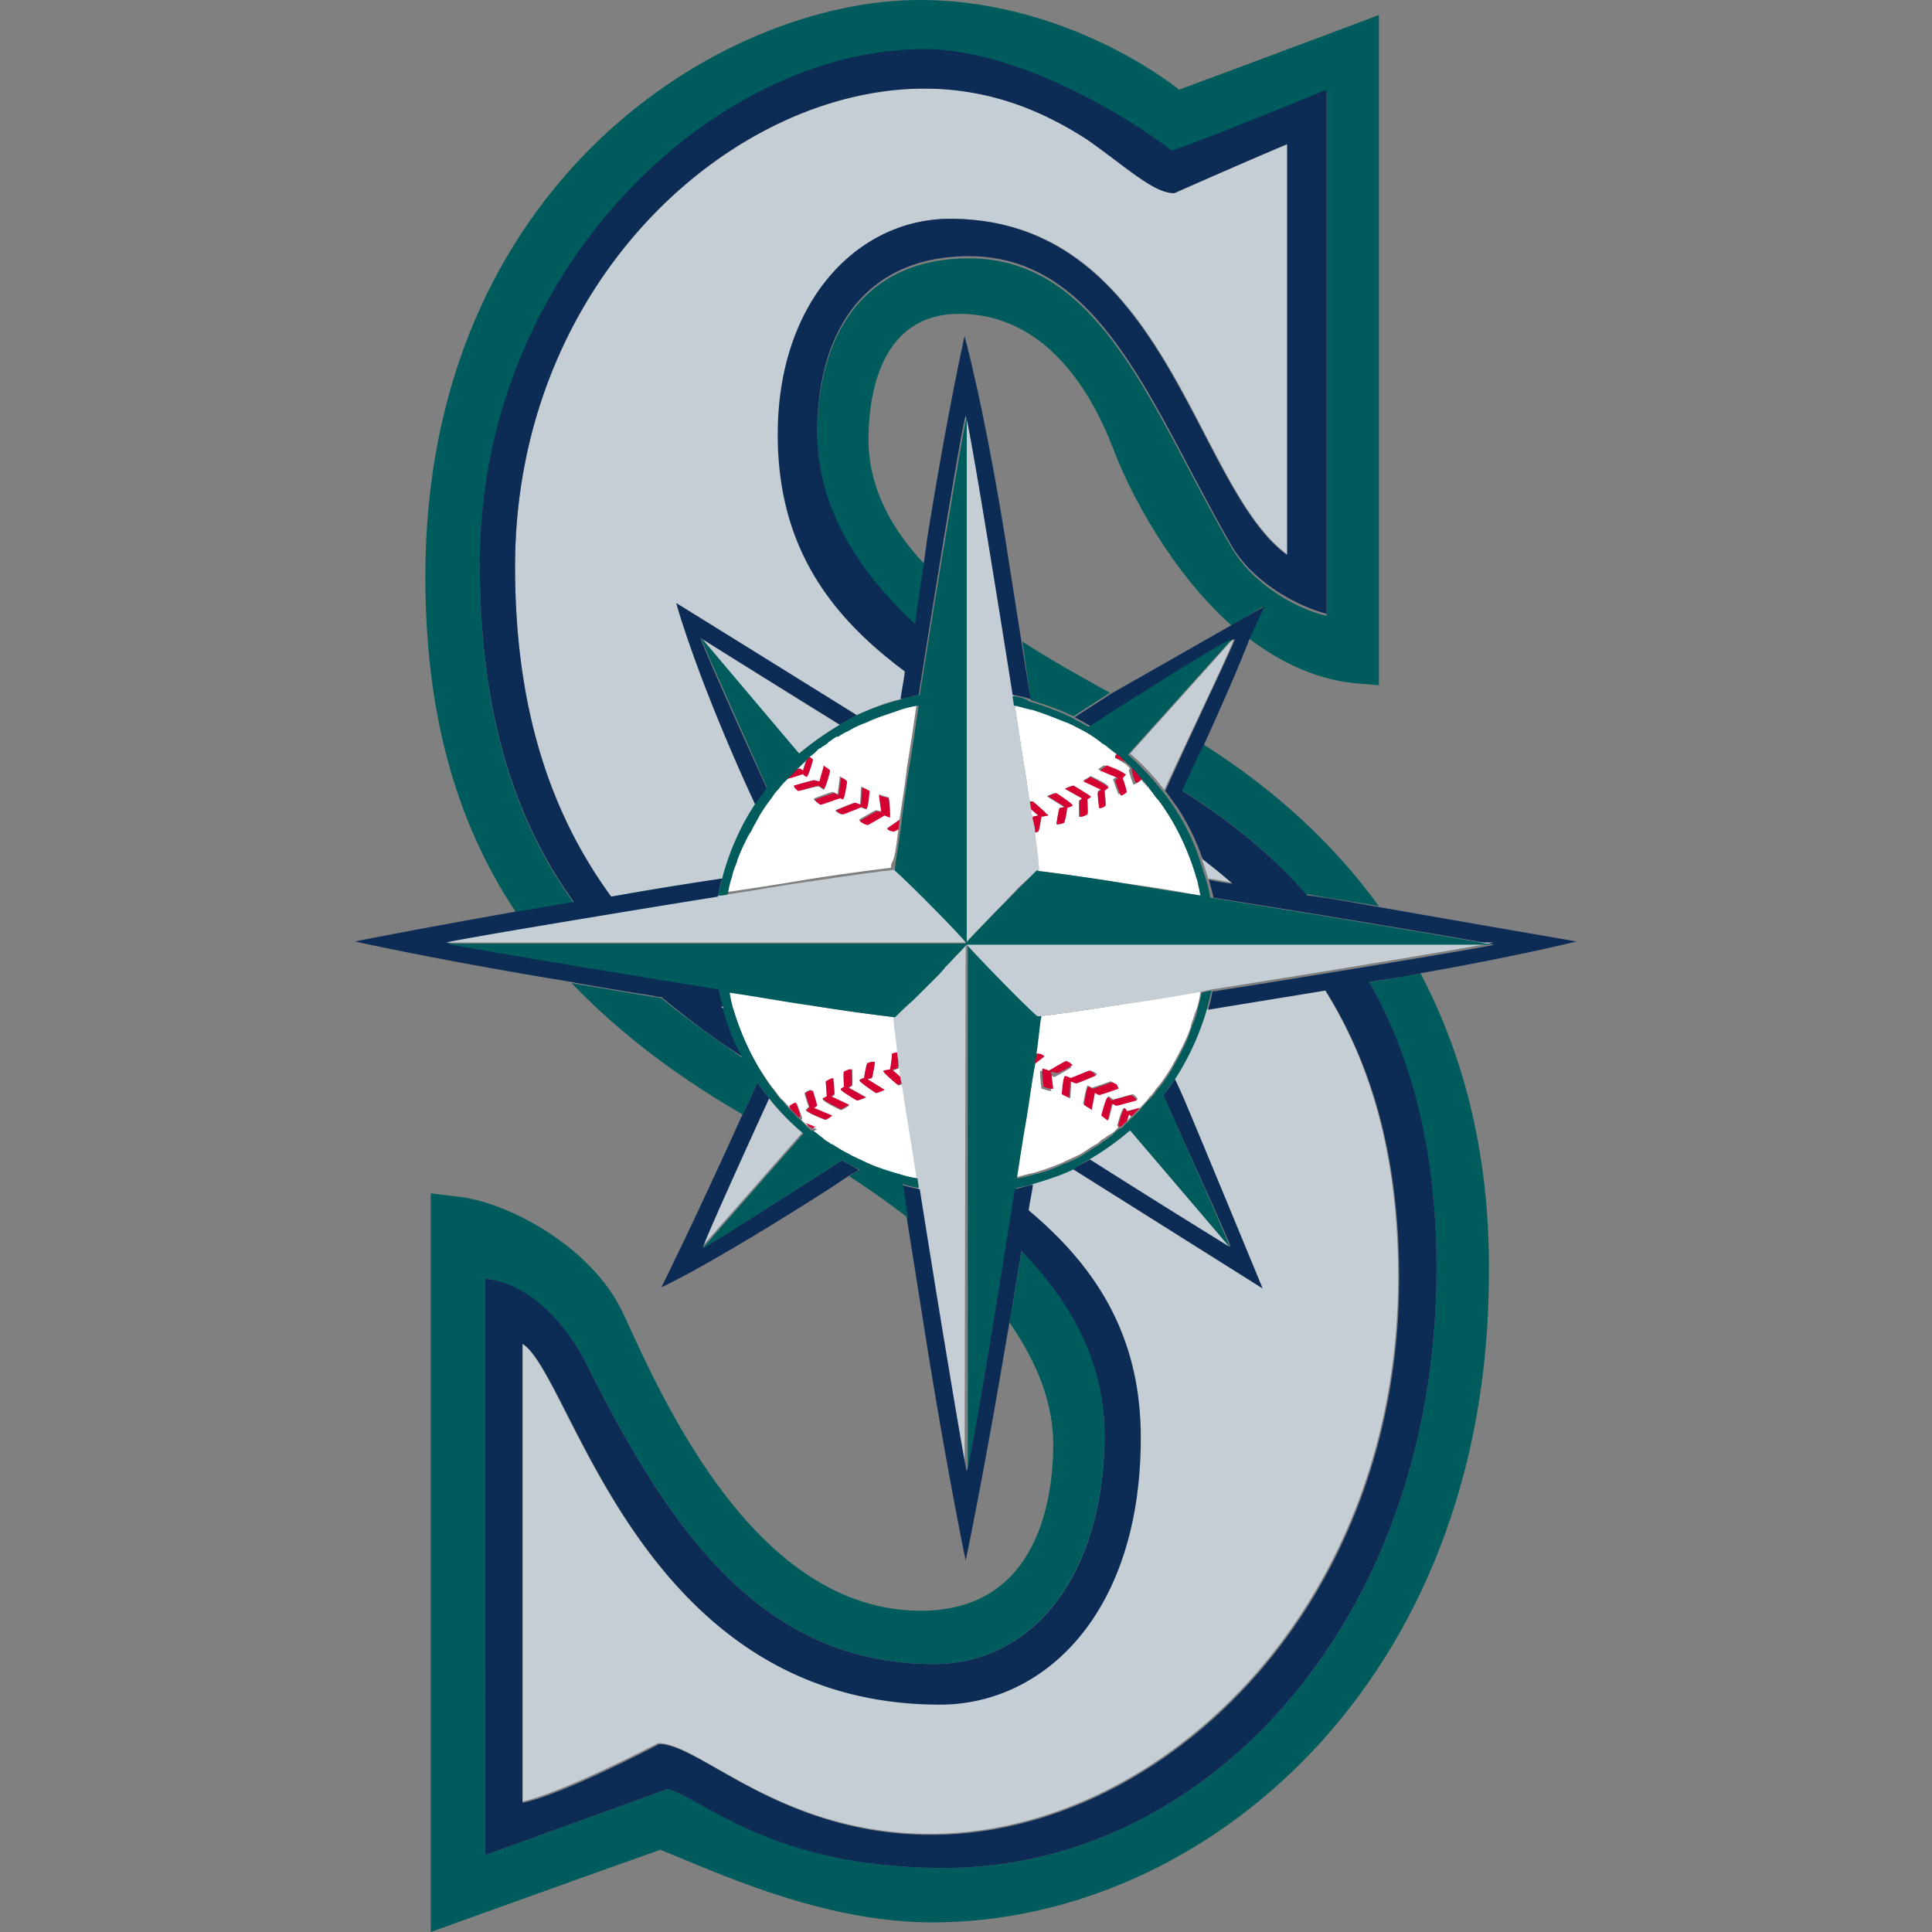 <?xml version="1.0" encoding="UTF-8"?>
<svg xmlns="http://www.w3.org/2000/svg" viewBox="0 0 384 384">
  <rect x="0" y="0" width="384" height="384" fill="#808080" stroke="none"/>
  <defs>
    <clipPath id="a">
      <path d="M96 120h217.92v252H96Zm0 0"></path>
    </clipPath>
    <clipPath id="b">
      <path d="M70.17 9H264v247H70.17Zm0 0"></path>
    </clipPath>
  </defs>
  <path fill="#005c5c" d="M204.88 139.17c2.98.85 5.73 1.91 8.5 3.19l7.21-4.67c-5.73-3.18-11.89-6.58-17.4-10.19Zm-32.26 92.08Zm-3.6-1.91Zm0 0"></path>
  <path fill="#005c5c" d="M282.35 193.48c-2.97.43-6.37 1.07-9.76 1.7h-.43c8.28 15.07 13.37 33.73 13.37 56.86 0 69.8-45.42 119.23-97.84 119.23-33.53 0-46.69-13.15-54.97-15.7l-36.29 13.16V254.16c8.7 1.06 16.13 8.91 20.16 16.97 16.13 32.25 34.38 59.62 68.98 59.62 20.38 0 33.96-18.88 33.96-45.4 0-14.85-6.58-26.73-16.56-36.7 0 .63-.2 1.06-.2 1.7-.86 4.87-1.5 9.33-2.13 12.5 5.73 8.28 8.7 16.35 8.7 24.2 0 9.97-2.55 33.1-26.32 33.1-32.68 0-50.93-41.17-59-58.77-6.15-13.58-23.13-22.5-33.11-23.55l-5.3-.64V384s42.44-15.27 45.63-16.34l2.12.85c12.73 5.3 31.83 13.58 52 13.58 54.33 0 110.57-48.16 110.57-128.99.21-22.28-4.45-42.22-13.58-59.62Zm-43.3-45.6c-.85 1.7-1.48 3.39-2.55 5.3 0 0-.63 1.27-1.48 3.18 0 .21-.21.42-.21.64 9.12 5.72 17.61 12.51 24.83 20.79h.42c4.67.84 9.34 1.48 14.01 2.33-8.91-12.3-20.59-23.12-35.02-32.25Zm-4.67-130.06C222.71 8.91 203.82 0 182.81 0c-39.47 0-98.27 36.5-98.27 114.56 0 26.52 5.73 48.37 18.05 66.83 3.18-.42 6.57-1.06 10.18-1.7l1.28-.2c-11.46-15.92-18.68-36.92-18.68-67.26 0-58.55 46.9-102.26 88.5-102.26 16.98 0 37.78 11.46 49.03 20.37 6.58-2.34 30.77-12.1 30.77-12.1v104.17c-7.21-1.7-15.28-7.21-18.89-13.57-15.7-26.95-25.68-57.5-52.2-57.5-20.38 0-30.15 14.64-30.15 35 0 14.22 7.43 26.95 19.32 37.98 0-.21 0-.63.21-.85.64-4.45 1.27-8.48 1.7-11.45-6.8-7.21-11.04-15.49-11.04-24.61 0-7.64 1.7-25.03 18.04-25.03 17.83 0 26.75 16.75 30.57 26.73 3.6 9.54 11.88 24.82 23.55 35.22l6.37-3.83-2.97 6.37c6.15 4.67 13.16 8.06 20.8 8.9l5.09.43V2.97c.21 0-35.66 13.37-39.69 14.85Zm0 0"></path>
  <path fill="#c4ced4" d="M226.53 285.56c0 35-19.31 53.04-39.9 53.04-59.85 0-73-65.56-82.98-71.7v91.22c8.49-1.91 27.16-11.67 27.16-11.67 8.28 0 24.2 18.03 54.12 18.03 45.21 0 92.96-44.34 92.96-110.74 0-24.61-5.73-42.86-14.64-57.07-6.37 1.06-15.7 2.55-23.35 3.81a52.56 52.56 0 0 1-6.36 14c.63 1.7 1.27 2.77 1.27 2.77 1.27 2.75 16.13 38.82 16.13 38.82l-37.78-23.76a36.8 36.8 0 0 1-8.07 2.97c-.2 1.49-.42 3.18-.84 5.1 13.16 11.02 22.28 24.6 22.28 45.18Zm-82.77-85.5h-.42c.2.21.42.21.42.42v-.42ZM148 155.3c-10.18-22.92-13.58-35.43-13.58-35.43s22.92 14.21 35.87 22.28c2.76-1.28 5.73-2.55 8.91-3.19.21-1.7.64-3.6.85-5.51-14.85-11.25-25.26-25.04-25.26-47.1 0-26.73 16.35-42.86 34.18-42.86 43.08 0 48.39 53.46 67.06 66.83V28.64c-7 2.76-22.5 9.76-22.5 9.76-4.03 0-9.34-5.1-17.19-10.6-8.06-5.1-18.67-10.2-32.47-10.2-38.2 0-81.5 38.2-81.5 95.05 0 29.28 7.64 49.86 19.1 65.56 5.95-.85 14.65-2.33 22.08-3.6 1.48-5.3 3.6-10.4 6.57-14.86a119.12 119.12 0 0 1-2.12-4.45Zm92.11 19.3c1.49.22 2.98.43 4.67.85-1.9-1.7-3.82-3.18-5.94-4.88a91.7 91.7 0 0 1 1.27 4.03Zm0 0"></path>
  <path fill="#c4ced4" d="m160.1 151.27-1.9 1.9a8.11 8.11 0 0 1 1.9-1.9c0-.22 0-.22 0 0Zm0 0"></path>
  <path fill="#fff" d="m178.57 164.84-.85.43s-.85-.22-1.28-.43l-.2-.2s1.69-1.07 2.54-1.7c.42-2.98 1.06-6.58 1.48-10.4.64-3.82 1.28-8.06 1.91-12.52a21.9 21.9 0 0 0-3.6.85 44.05 44.05 0 0 0-6.8 2.55c-1.27.64-2.33 1.06-3.6 1.7-.64.42-1.28.63-1.92 1.06h-.2c-.64.42-1.07.63-1.7 1.05l-.22.22c-.42.42-1.06.63-1.48 1.06-.22.2-.22.2-.43.2-.63.43-1.27.86-1.7 1.5.22.2.64.63.64.63s-.85 3.18-1.27 3.4l-.64-.64c-.42.21-2.55.85-3.4 1.06-.42.64-1.06 1.27-1.48 1.7-.43.64-.85 1.27-1.49 1.9-.85 1.07-1.48 2.13-2.33 3.4-.64.85-1.06 1.7-1.49 2.76 0 .21-.2.21-.2.42-.43.85-.86 1.91-1.5 2.76-.42 1.06-.84 2.12-1.27 2.97-.42 1.06-.63 2.13-1.06 3.18a18.12 18.12 0 0 0-.85 3.6c5.73-.84 11.25-1.69 16.13-2.53a447 447 0 0 1 16.77-2.34c0-.21 0-.64.21-1.06.64-1.06.85-3.4 1.28-6.58Zm-19.74-7.63s-1.06-.64-.85-1.07c0 0 3.82-1.27 4.03-1.06l.85.43.85-2.97v-.21l.21.2s1.06.65 1.06.86c0 0-.85 3.4-1.27 3.6 0 0-.64-.42-.85-.63-.21-.22-3.82.85-4.03.85Zm2.97 1.48s3.82-1.48 3.82-1.27l.85.42.42-3.18v-.42l.22.2s1.05.43 1.05.65c0 0-.63 3.39-.84 3.6 0 0-.64-.2-.85-.63-.22 0-3.61 1.27-3.82 1.27.2.42-1.06-.21-.85-.64Zm4.24 2.34s3.61-1.5 3.82-1.5l1.07.44.2-3.19v-.42l.22.21s1.06.43 1.27.64c0 0-.2 3.4-.64 3.6 0 0-.63-.2-1.05-.42 0 0-3.61 1.49-3.82 1.49.2 0-1.07-.43-1.07-.85Zm6.16 2.76s-.85-.22-1.27-.64l-.22-.22s3.19-1.9 3.4-1.9l1.06.2-.42-2.96v-.43l.42.21s1.27.43 1.49.43c0 0 .42 3.4 0 3.6 0 0-.85-.2-1.07-.42 0 .43-3.18 2.13-3.4 2.13Zm0 0"></path>
  <path fill="#fff" d="m159.47 153.39.63-2.12c-.63.63-1.49 1.27-2.12 1.9.42-.2.85-.2.85-.2Zm-14.65 43.49c.21 1.27.64 2.33.85 3.6a49.52 49.52 0 0 0 7.85 15.7c.64.64 1.06 1.5 1.7 2.13 0 .2.2.2.2.2.65.65 1.28 1.28 1.92 2.13 0-.43-.21-.64-.21-.64s.85-.63 1.27-.63c0 0 1.07 2.75 1.07 2.97l-.22.21 1.06 1.06 2.12.85-.42.21s-.21 0-.21.21c.63.43 1.06.85 1.7 1.28l.2.2c.43.43 1.07.64 1.5 1.07h.2c.64.42 1.07.64 1.7 1.06.64.42 1.28.64 1.92 1.06 1.27.64 2.33 1.27 3.6 1.7a30.3 30.3 0 0 0 6.16 2.12c1.27.42 2.33.64 3.6.85a758.72 758.72 0 0 0-1.9-12.1c-.43-2.33-.64-4.45-1.07-6.57-.42 0-.63.21-.84.21 0 0-2.13-1.9-2.76-2.54V213s.85-.2 1.27-.2c0-.43.42-2.77.63-2.98 0 0 .43-.21 1.07-.21a167.25 167.25 0 0 0-.64-5.1c-.21-1.05-.21-1.9-.21-2.33a453.1 453.1 0 0 1-16.55-2.33c-5.31-1.06-10.83-1.9-16.56-2.97Zm17.4 22.91-.63.43 3.6 1.48-.21.21s-.64.64-1.06.64c0 0-2.76-1.06-3.6-1.7l-.22-.2.64-.65c-.22-.63-.85-2.54-.85-2.75 0 0 .85-.64 1.27-.64.21.21 1.06 2.76 1.06 3.18Zm9.55-5.51c0-.43.43-2.76.64-2.97 0 0 1.27-.43 1.49-.22 0 0-.43 2.97-.64 3.19l-.85.2 3.4 2.13-.43.21s-1.06.43-1.27.43c0 0-2.55-1.7-3.18-2.34l-.22-.21s.64-.42 1.06-.42Zm-3.82-1.28s1.07-.63 1.49-.42v3.18l-.64.43 3.4 1.9-.43.22s-1.06.42-1.27.42c0 0-2.55-1.48-3.18-2.12l-.21-.21.84-.43c0-.42-.2-2.75 0-2.97Zm-2.33 1.49s.42 2.76.21 3.18l-.64.42 3.61 1.7-.42.21s-.85.64-1.28.64c0 0-2.76-1.27-3.4-1.9l-.2-.22.84-.43c0-.42-.2-2.75-.2-2.96 0-.21 1.05-.85 1.48-.64Zm0 0"></path>
  <path fill="#fff" d="m177.5 212.8 1.7 1.48-.42-2.97c0 .63-.21 1.06-.21 1.06Zm29.08-10.83c0 .43 0 .85-.21 1.28-.21 1.48-.43 3.81-.85 6.57.42-.21.42-.42.64-.42 0 0 .84.2 1.27.42l.21.21s-1.48.85-2.33 1.49c-.43 2.97-1.06 6.57-1.7 10.6-.64 3.83-1.27 7.86-1.91 11.89 1.27-.22 2.34-.64 3.6-.85a48.34 48.34 0 0 0 5.95-2.12c1.27-.64 2.34-1.06 3.61-1.7l1.91-1.27c.64-.43 1.27-.64 1.7-1.07l.21-.2c.42-.43 1.06-.64 1.48-1.07.22 0 .22-.21.43-.21a5.64 5.64 0 0 0 1.7-1.49c-.21-.2-.21-.2-.21-.42 0 0 .84-3.18 1.27-3.4l.63.64c.22 0 1.49-.42 2.55-.63.64-.64 1.28-1.27 1.91-2.13 0-.2.21-.2.21-.2.64-.64 1.07-1.5 1.7-2.13.85-1.06 1.49-2.12 2.33-3.4 1.07-1.9 2.13-3.81 2.98-5.72.42-.85.84-1.91 1.06-2.76v-.21c.42-1.06.63-1.91 1.06-2.97.42-1.06.63-2.34.85-3.61-5.73.85-11.04 1.7-15.7 2.55-7.86 1.27-14.02 2.12-16.35 2.33Zm2.33 14.85h-.42s-1.27-.42-1.49-.42c0 0-.42-3.4-.2-3.6 0 0 .84.2 1.27.42 0 0 3.18-1.91 3.4-1.91 0 0 .84.21 1.26.63l.22.22s-3.18 1.9-3.4 1.9l-1.06-.42Zm5.1-1.48-1.06-.43-.22 3.4-.2-.22s-1.07-.42-1.28-.63c0 0 .21-3.4.64-3.6 0 0 .63.2 1.06.42 0 0 3.6-1.49 3.82-1.49 0 0 1.27.43 1.27.85a33 33 0 0 1-4.03 1.7Zm4.24 2.12-.84-.42-.64 3.39-.22-.21s-1.05-.43-1.27-.85c0 0 .64-3.4.85-3.6 0 0 .64.2.85.42.21 0 3.82-1.28 3.82-1.28s.64.43 1.06.64v.21c.42.43-3.4 1.7-3.6 1.7Zm7.85 1.06s-3.82 1.27-4.03 1.06l-.84-.42-.86 3.4-.2-.22s-.85-.64-1.07-.85c0 0 .85-3.4 1.27-3.6 0 0 .64.42.86.63.2 0 3.82-1.06 4.03-1.06-.21 0 .84.63.84 1.06Zm0 0"></path>
  <path fill="#fff" d="m223.98 222.76.85-.85-.42-.42Zm-20.37-70.22c.42 2.33.64 4.67 1.06 6.79.21 0 .64-.21.64 0 0 0 2.12 1.7 2.76 2.54h.2s.22.21 0 .21c0 0-.84.22-1.27.22 0 .42-.42 2.75-.63 2.97 0 0-.42.21-.85.21.21 2.12.64 3.82.64 5.1.2 1.05.2 1.9.2 2.54 2.13.21 8.29 1.06 16.35 2.33 4.88.64 10.19 1.49 15.92 2.55-.22-.64-.22-1.27-.43-1.91-.2-.64-.2-1.06-.42-1.7-1.28-4.24-2.97-8.48-5.3-12.1a33.12 33.12 0 0 0-2.34-3.39c-.64-.63-1.06-1.48-1.7-2.12 0-.21-.2-.21-.2-.21-.65-.64-1.28-1.48-1.92-2.12.21.42.21.64.21.85 0 0-.85.63-1.27.63 0 0-1.06-2.75-.85-2.97l.21-.21-.85-.85-2.12-1.27.21-.21.43-.43c-.64-.42-1.06-.84-1.7-1.27l-.21-.21a6.38 6.38 0 0 0-1.49-1.06c-1.27-.85-2.33-1.49-3.6-2.34a18.6 18.6 0 0 0-3.61-1.7c-2.13-.84-4.04-1.7-6.37-2.33a22.35 22.35 0 0 0-3.61-.85c.64 4.25 1.27 8.49 1.9 12.3Zm8.49 8.06c0 .42-.42 2.76-.64 2.97 0 0-1.27.43-1.48.21 0 0 .42-2.97.63-3.18l.85-.2-3.4-2.13.43-.22s1.06-.42 1.28-.42c0 0 2.54 1.7 3.18 2.33l.21.21s-.64.22-1.06.43Zm3.82 1.27s-1.06.64-1.49.43v-3.18l.64-.43-3.4-1.9.43-.22s1.06-.43 1.27-.43c0 0 2.55 1.5 3.18 2.12l.22.22-.85.42c0 .43.21 2.76 0 2.97Zm3.82-1.9s-1.06.63-1.28.42c0 0-.42-2.76-.2-3.18l.63-.43-3.6-1.7.42-.2s.84-.43 1.06-.64c0 0 2.76 1.27 3.4 1.9l.2.22-.84.42c0 .64.42 2.97.2 3.18Zm3.6-6.16c.22.21.22.21 0 0 .22.21-.2.43-.63.64.21.42.85 2.55.85 2.76 0 0-.85.63-1.27.63 0 0-1.06-2.75-1.06-2.97l.63-.42-3.6-1.49.2-.21s.86-.64 1.07-.64c.42.22 3.18 1.28 3.82 1.7Zm0 0"></path>
  <path fill="#fff" d="m206.37 162.09-1.49-1.28c.21.85.21 1.7.43 2.34 0-.43.2-.85.2-.85-.2 0 .86-.21.86-.21Zm0 0"></path>
  <path fill="#d50032" d="M223.56 220.22c-.42.21-1.28 3.39-1.28 3.39s.22.21.22.42c.21-.2.21-.2.42-.2l.43-.43.2-.21c.22-.22.43-.22.43-.43l.43-1.27.42.42c.22-.2.43-.42.43-.42l.63-.64.64-.63c-1.06.21-2.12.63-2.55.63 0-.2-.42-.63-.42-.63Zm0 0"></path>
  <path fill="#d50032" d="M220.16 218.1c-.42.2-1.27 3.6-1.27 3.6.21.21 1.06.85 1.06.85l.21.21.85-3.4.85.43c.21 0 4.04-1.06 4.04-1.06 0-.42-1.07-1.06-1.07-1.06-.2 0-3.82 1.06-4.03 1.06 0-.42-.64-.64-.64-.64Zm1.91-2.34c-.2-.42-1.06-.63-1.06-.63-.2 0-3.6 1.27-3.82 1.27l-.85-.43c-.42.22-.84 3.6-.84 3.6.2.22 1.27.86 1.27.86l.21.21.64-3.4.84.43c.22 0 3.82-1.27 3.82-1.27 0-.43-.2-.43-.2-.64Zm-5.52-2.97c-.2 0-3.6 1.49-3.82 1.49a9.5 9.5 0 0 0-1.05-.43c-.43.21-.64 3.6-.64 3.6.21.22 1.27.64 1.27.64l.21.22.21-3.4 1.07.43c.2 0 3.82-1.49 3.82-1.49.2-.42-1.07-1.06-1.07-1.06Zm-3.39-1.06s0-.21 0 0a2.4 2.4 0 0 0-1.27-.85c-.21 0-3.4 1.91-3.4 1.91a8.15 8.15 0 0 0-1.27-.42c-.22.2.2 3.6.2 3.6.22.22 1.5.43 1.5.43h.42l-.43-3.4 1.07.21c0 .43 3.18-1.48 3.18-1.48Zm-5.73-1.91c-.43-.42-1.27-.42-1.27-.42s-.21.2-.64.42c0 .64-.21 1.27-.21 1.91.85-.64 2.33-1.7 2.12-1.91.21.21 0 .21 0 0Zm-30.56 2.76c-.43 0-1.28.21-1.28.21v.21c.64.85 2.76 2.55 2.76 2.55.22 0 .43 0 .85-.21 0-.43-.21-.85-.21-1.28l-1.7-1.48 1.06-.21s.22-.64.22-1.06c0-.64-.22-1.28-.22-2.13-.42 0-1.06.22-1.06.22 0 .2-.21 2.54-.42 3.18Zm-5.94 2.33c.84.85 3.18 2.34 3.18 2.34.21 0 1.27-.43 1.27-.43l.42-.21-3.39-2.12.85-.21c.21-.22.63-3.19.63-3.19-.42-.2-1.48.21-1.48.21-.21.22-.64 2.55-.64 2.98-.42 0-1.06.42-.84.63-.22-.21-.22-.21 0 0Zm-3.82 1.49v.2c.63.65 3.18 2.13 3.18 2.13.21 0 1.27-.42 1.27-.42l.42-.22-3.39-1.9.64-.43c.2-.2 0-3.18 0-3.18-.43-.21-1.49.42-1.49.42-.21.21 0 2.55 0 2.97-.21.22-.64.43-.64.43Zm-2.98-1.49c0 .22.21 2.55.21 2.97l-.84.43s0 .2.2.2c.64.65 3.4 1.92 3.4 1.92.22 0 1.28-.64 1.28-.64l.42-.2-3.6-1.7.63-.43c0-.21-.21-3.18-.21-3.18-.43 0-1.49.63-1.49.63Zm-4.03 2.34c0 .2.64 2.33.85 2.75l-.64.64s0 .21.21.21c.64.64 3.61 1.7 3.61 1.7.21 0 1.07-.64 1.07-.64l.2-.2-3.6-1.5.63-.42c0-.2-.84-2.97-.84-2.97-.64-.21-1.49.43-1.49.43Zm-1.9 1.9c-.43 0-1.28.64-1.28.64s0 .43.2.64l.65.64.84.84c0 .22.22.22.22.22l.2-.21c.22 0-.84-2.76-.84-2.76Zm4.02 4.89-2.12-.85a288406.06 288406.06 0 0 0 .85.85h.21c.21.2.21.2.43.2l.2-.2Zm-1.9-69.6c.42-.2 1.27-3.38 1.27-3.38 0-.22-.43-.43-.64-.64l-.64.64-.63 2.12-.64-.43s-.43 0-.85.21a47.76 47.76 0 0 0-1.27 1.28c-.22.2-.43.42-.64.63.85-.2 2.97-.85 3.4-1.06.2.43.63.64.63.64Zm0 0"></path>
  <path fill="#d50032" d="M163.7 156.78c.43-.2 1.28-3.6 1.28-3.6 0-.21-1.06-.85-1.06-.85l-.21-.22v.22l-.85 2.97-1.06-.21c-.21 0-4.03 1.05-4.03 1.05 0 .43.84 1.07.84 1.07.22 0 3.82-1.07 4.04-1.07.42.22 1.06.64 1.06.64Zm3.83 2.12c.42-.2.85-3.6.85-3.6-.22-.21-1.06-.64-1.06-.64l-.21-.21v.42l-.43 3.19-.85-.43c-.21 0-3.82 1.27-3.82 1.27 0 .43 1.06 1.07 1.06 1.07.21 0 3.82-1.28 3.82-1.28.21 0 .64.21.64.21Zm4.67 1.91c.42-.2.64-3.6.64-3.6-.22-.21-1.28-.64-1.28-.64l-.21-.21v.42l-.21 3.19-1.07-.43c-.2 0-3.82 1.49-3.82 1.49 0 .42 1.28.85 1.28.85.21 0 3.82-1.49 3.82-1.49.21.21.85.42.85.42Zm4.46-2.12c-.22-.21-1.5-.42-1.5-.42l-.41-.21v.42l.42 2.97-.85-.21c-.21 0-3.4 1.9-3.4 1.9s0 .22.22.22c.42.43 1.27.64 1.27.64.21 0 3.4-1.91 3.4-1.91.42.2 1.06.42 1.06.42.2-.42-.21-3.82-.21-3.82Zm-.22 6.15c.43.43 1.27.43 1.27.43l.86-.43c0-.63.2-1.27.2-1.9-.84.63-2.54 1.7-2.33 1.9ZM207 162.3c.43 0 1.28-.21 1.28-.21v-.22h-.21c-.64-.84-2.76-2.54-2.76-2.54h-.64c0 .42.21 1.06.21 1.48l1.49 1.28-1.06.2s-.22.43-.22.86c.22.85.22 1.7.43 2.33.42 0 .85-.21.85-.21.21-.22.42-2.34.63-2.97Zm6.16-2.34c-.85-.84-3.18-2.33-3.18-2.33-.21 0-1.28.43-1.28.43l-.42.2 3.4 2.13-1.07.21c-.2.21-.63 3.19-.63 3.19.2.2 1.48-.22 1.48-.22.22-.21.64-2.54.64-2.97.42-.2 1.06-.42 1.06-.42v-.21Zm3.61-1.7c-.85-.63-3.4-2.11-3.4-2.11-.2 0-1.27.42-1.27.42l-.42.21 3.39 1.91-.42.43c-.22.2 0 3.18 0 3.18.42.21 1.48-.42 1.48-.42.21-.22 0-2.55 0-2.98.21-.2.85-.42.64-.63.21.21 0 0 0 0Zm3.6-1.69c0-.21 0-.21 0 0-.84-.85-3.6-2.12-3.6-2.12-.22 0-1.06.64-1.06.64l-.43.2 3.61 1.7-.64.43c-.2.21.21 3.18.21 3.18.43.21 1.28-.42 1.28-.42 0-.21-.21-2.55-.21-2.97.42-.43.85-.64.85-.64Zm-1.48-3.6-.21.2 3.6 1.49-.63.43c0 .2 1.06 2.97 1.06 2.97.43.2 1.27-.64 1.27-.64 0-.21-.63-2.33-.84-2.76l.63-.64s0-.2-.21-.2c-.64-.64-3.6-1.7-3.6-1.7-.22.2-1.07.85-1.07.85Zm6.8 2.54c.41.21 1.27-.64 1.27-.64s0-.42-.22-.85l-.64-.84-.63-.64c0-.21-.21-.21-.21-.21l-.21.2c-.43.44.63 2.98.63 2.98Zm-4.04-4.88 2.33.85-.63-.64-.43-.42-.42-.43c-.21 0-.21-.2-.43-.2l-.42.42Zm0 0"></path>
  <path fill="#0c2c56" d="M177.72 204.3Zm-29.72-49s.85 1.9 2.13 4.66a30 30 0 0 1 2.33-3.18c-6.8-14.85-13.37-29.7-13.16-29.91 0 0 14 8.7 27.6 17.18 1.05-.63 2.33-1.27 3.39-1.9-12.95-8.07-35.87-22.28-35.87-22.28s3.4 12.73 13.58 35.43Zm96.57 92.5s-13.8-8.7-27.8-17.4a55.8 55.8 0 0 1-3.61 1.9l37.78 23.77S236.08 220 234.8 217.25c0 0-.43-1.06-1.28-2.76a30 30 0 0 1-2.33 3.18c6.8 15.27 13.58 29.92 13.37 30.13Zm0 0"></path>
  <path fill="#c4ced4" d="M158.83 149.78a55.28 55.28 0 0 1 8.06-5.72 3441.08 3441.08 0 0 1-27.59-17.2Zm65.8 0a43.99 43.99 0 0 1 6.78 7.22c6.8-14.64 14-29.5 13.8-30.13Zm-65.16 75.32a42.39 42.39 0 0 1-6.8-7c-6.79 14.85-13.37 29.7-13.15 29.7Zm65.15-.43a55.07 55.07 0 0 1-8.06 5.73 2498.03 2498.03 0 0 0 27.8 17.4Zm0 0"></path>
  <path fill="#fff" d="m206.16 172.9-3.4 3.4c-4.03 4.03-10.19 10.61-10.82 11.24-.43.43-1.7 1.91-3.4 3.82 1.7-1.9 3.18-3.18 3.4-3.82.42-.63 6.79-7 10.82-11.24l3.4-3.4Zm0 0"></path>
  <path fill="#c4ced4" d="M206.16 172.9h.42c0-.42-.21-1.27-.21-2.54a86 86 0 0 1-.64-5.1c0-.63-.21-1.47-.42-2.33-.22-.84-.22-1.48-.43-2.33 0-.42-.2-1.06-.2-1.48-.43-2.12-.65-4.25-1.07-6.8-.64-3.81-1.27-8.05-1.91-12.3 0-.63-.21-1.27-.21-1.9-4.25-25.47-9.13-55.38-9.55-55.38v104.6c.63-.65 6.79-7 10.82-11.25a71.78 71.78 0 0 0 3.4-3.18Zm0 0"></path>
  <path fill="#005c5c" d="M144.61 178c.21-1.27.42-2.34.85-3.6.2-1.07.63-2.13 1.06-3.2v-.2c.42-1.06.85-2.12 1.27-2.97.43-.85.85-1.91 1.49-2.76 0-.21.2-.21.2-.43.43-.84 1.07-1.9 1.5-2.75a33 33 0 0 1 2.33-3.4c.42-.63.85-1.27 1.48-1.9a12 12 0 0 1 1.5-1.7c.2-.22.41-.43.63-.64l.64-.64.63-.63 1.91-1.91s0-.21.21-.21l.64-.64c.64-.43 1.06-.85 1.7-1.49 0 0 .2-.21.42-.21.43-.42 1.06-.64 1.49-1.06l.2-.21c.65-.43 1.07-.85 1.7-1.06h.22a8.69 8.69 0 0 1 1.9-1.07 19.15 19.15 0 0 1 3.62-1.7c2.12-1.05 4.46-1.7 6.79-2.54 1.27-.42 2.33-.63 3.6-.85a557.5 557.5 0 0 1-1.9 12.52c-.64 3.82-1.06 7.43-1.49 10.4 0 .63-.21 1.27-.21 1.9-.42 2.98-.85 5.52-1.06 7 0 .43 0 .86-.21 1.07h.21c3.6 3.4 13.16 13.15 14.22 14.42V82.74c-.21 0-5.3 29.91-9.34 55.37a21.9 21.9 0 0 0-3.6.85 54.97 54.97 0 0 0-8.92 3.18 69.52 69.52 0 0 0-11.46 7.64l-19.53-23.12c-.21 0 6.58 15.06 13.16 29.91-.85 1.06-1.49 2.12-2.33 3.18a49.38 49.38 0 0 0-6.58 14.85c-.21 1.06-.64 2.34-.85 3.61.64-.21 1.27-.21 1.9-.21Zm0 0"></path>
  <path fill="#c4ced4" d="M191.94 187.54c-.43.43-1.7 1.91-3.4 3.61l-.85.85c-.64.64-1.48 1.48-2.12 2.33-1.49 1.49-2.76 2.98-4.25 4.25-1.48 1.48-2.75 2.54-3.6 3.4h-.22c0 .42.21 1.27.21 2.33.22 1.27.43 2.96.64 5.09 0 .63.22 1.27.22 2.12.2.85.2 1.9.42 2.76 0 .42.21.85.21 1.27.42 2.12.64 4.24 1.06 6.58a770.16 770.16 0 0 1 1.91 12.09c.22.64.22 1.27.22 1.9 4.03 25.68 9.12 56.02 9.33 56.02Zm0 0"></path>
  <path fill="#005c5c" d="M216.56 230.4c2.97-1.7 5.52-3.6 8.06-5.73l19.74 23.13c.21-.21-6.37-14.86-13.16-30.13.85-1.06 1.49-2.12 2.34-3.18a52.53 52.53 0 0 0 6.36-14c.21-1.06.64-2.34.85-3.61l-1.91.43c-.21 1.27-.64 2.33-.85 3.6a12.3 12.3 0 0 1-1.06 2.97v.21c-.43.85-.64 1.91-1.06 2.76-.85 1.91-1.91 3.82-2.97 5.73a31.56 31.56 0 0 1-2.34 3.4c-.63.63-1.06 1.48-1.7 2.11l-.2.22c-.64.64-1.28 1.27-1.92 2.12l-.63.64-.64.63-.42.43-.85.84c-.21.22-.43.22-.43.43 0 0-.21 0-.21.2l-.42.44c-.22.2-.22.2-.43.2-.64.43-1.27.86-1.7 1.5-.2 0-.2.2-.42.2a6.49 6.49 0 0 1-1.49 1.06l-.2.22c-.65.42-1.28.85-1.7 1.06l-1.92 1.27a18.78 18.78 0 0 1-3.6 1.7c-1.91.85-3.82 1.7-5.95 2.12a22.3 22.3 0 0 1-3.6.85c.63-4.24 1.27-8.27 1.9-11.88.64-3.82 1.06-7.43 1.7-10.61 0-.64.22-1.27.22-1.91.42-2.76.63-5.09.84-6.57 0-.43.21-1.07.21-1.28h-.42c-3.6-3.18-12.52-12.52-14-14.21l-.22-.22v104.6c.21 0 5.3-30.34 9.55-56.01 1.27-.22 2.34-.43 3.61-.85 2.76-.85 5.52-1.7 8.07-2.97.63-.64 1.9-1.27 2.97-1.91Zm0 0"></path>
  <path fill="#c4ced4" d="M191.94 187.33c-1.07-1.48-10.62-11.24-14.23-14.42h-.2c-2.13.2-8.5 1.06-16.77 2.33-4.89.63-10.4 1.7-16.13 2.54-.64.22-1.27.22-1.91.22-25.05 4.03-54.12 8.91-54.12 9.33Zm0 0"></path>
  <g clip-path="url(#a)">
    <path fill="#0c2c56" d="M272.38 195.18c3.39-.63 6.79-1.06 9.76-1.7 20.37-3.6 31.2-6.36 31.2-6.36s-18.47-3.18-39.05-6.79c-4.68-.85-9.34-1.7-14.01-2.33h-.43c-7.21-8.28-15.7-15.07-24.83-20.8 0-.2.21-.42.21-.63a87.72 87.72 0 0 1 1.49-3.18c.85-1.91 1.7-3.82 2.55-5.3 7.42-16.34 9.12-21.22 9.12-21.22l2.97-6.37-30.56 17.4-7.21 4.67c1.27.63 2.33 1.27 3.39 1.9 13.8-8.7 28.02-17.81 28.44-17.39 0 .64-7.22 15.49-13.8 30.13.85 1.06 1.49 2.12 2.34 3.18a47.13 47.13 0 0 1 5.1 10.4c1.9 1.48 4.03 3.18 5.94 4.87-1.5-.2-3.19-.42-4.68-.84.22 1.27.64 2.33.86 3.6 22.7 3.6 49.23 8.06 54.75 9.12.64.22 1.06.22 1.06.22 0 .2-30.35 5.3-56.03 9.33a21.96 21.96 0 0 1-.85 3.61c7.64-1.27 16.98-2.76 23.35-3.82 8.91 14.21 14.64 32.46 14.64 57.07 0 66.4-47.75 110.74-92.96 110.74-29.92 0-45.84-18.03-54.12-18.03 0 0-18.88 9.97-27.16 11.67V267.1c9.97 6.15 23.13 71.71 82.98 71.71 20.59 0 39.9-18.03 39.9-53.04 0-20.58-9.12-34.15-22.28-45.19.21-1.7.63-3.4.85-5.09-1.28.21-2.34.64-3.61.85-4.03 25.67-9.13 56-9.55 56-.21 0-5.3-30.33-9.34-56a22.3 22.3 0 0 1-3.6-.85c.41 2.12.63 4.45 1.05 6.8l4.04 25.45c4.24 26.3 7.64 42.43 7.64 42.43s3.4-16.12 7.85-42.43l.85-4.88c.63-3.18 1.27-7.85 2.12-12.52 0-.63.21-1.06.21-1.7 9.76 9.98 16.56 21.86 16.56 36.7 0 26.74-13.59 45.41-33.96 45.41-34.6 0-52.85-27.37-68.98-59.62-4.03-8.06-11.46-16.12-20.16-16.97v114.57l36.3-13.16c8.06 2.55 21.21 15.7 54.96 15.7 52.42 0 97.84-49.43 97.84-119.23 0-23.13-4.88-41.8-13.37-56.86Zm0 0"></path>
  </g>
  <g clip-path="url(#b)">
    <path fill="#0c2c56" d="M129.97 197.94c.42.21 1.05.21 1.48.21 5.1 4.25 10.4 8.28 16.13 11.88-1.49-2.97-2.97-6.15-3.82-9.55-.21-.2-.42-.2-.42-.42h.42a18.1 18.1 0 0 1-.85-3.6c-25.04-4.03-54.12-8.92-54.12-9.13-.21-.2 28.86-5.09 53.91-9.12.21-1.27.42-2.33.85-3.6a694.16 694.16 0 0 0-22.08 3.6c-11.46-15.7-19.1-36.28-19.1-65.56 0-56.64 43.09-95.04 81.3-95.04 14 0 24.6 5.09 32.46 10.18 7.85 5.52 13.16 10.6 17.19 10.6 0 0 15.5-6.78 22.5-9.75v81.68c-18.68-13.58-23.98-66.83-67.07-66.83-18.04 0-34.17 16.13-34.17 42.86 0 22.28 10.4 36.06 25.26 47.1-.21 1.9-.64 3.82-.85 5.51 1.06-.21 2.33-.64 3.6-.85 4.04-25.46 8.92-55.37 9.35-55.37.42-.21 5.3 29.91 9.33 55.37 1.28.21 2.34.43 3.61.85-.63-3.6-1.27-7.64-1.9-11.67l-3.2-20.36c-4.24-26.31-8.06-40.1-8.06-40.1s-3.18 13.79-7.42 40.1c0 0-.22 1.7-.64 4.66-.43 2.97-1.06 7-1.7 11.46 0 .21 0 .64-.21.85-11.89-11.03-19.32-23.76-19.32-37.98 0-20.36 9.77-35 30.14-35 26.53 0 36.5 30.33 52.21 57.49 3.61 6.37 11.68 11.67 18.9 13.58V17.82s-24.2 9.97-30.78 12.1c-11.46-8.7-32.26-20.16-49.24-20.16-41.6 0-88.3 43.7-88.3 102.26 0 30.34 7.23 51.34 18.69 67.25l-1.28.21c-3.6.64-7 1.27-10.18 1.7-20.38 3.6-32.05 5.94-32.05 5.94s15.91 3.6 43.08 8.06c.43 0 .64.21 1.06.21 0 0 7 1.28 15.28 2.55Zm37.35 32.67c-13.8 8.91-27.6 17.61-27.6 17.4-.2-.21 6.37-14.85 13.16-29.7-.84-1.06-1.7-2.12-2.33-3.18-1.06 2.33-1.7 3.82-1.7 3.82l-1.27 2.54c-9.76 21.64-16.13 34.37-16.13 34.37s9.12-4.03 33.96-19.95l3.18-2.12c.64-.42 1.48-.84 2.12-1.27-1.06-.63-2.33-1.27-3.4-1.9Zm0 0"></path>
  </g>
  <path fill="#005c5c" d="M182.6 236.13c0-.64-.21-1.28-.21-1.91a22.35 22.35 0 0 1-3.61-.85c-2.12-.64-4.25-1.27-6.16-2.12-1.27-.64-2.33-1.06-3.6-1.7-.64-.42-1.28-.64-1.91-1.06-.64-.42-1.07-.64-1.7-1.06h-.21c-.43-.43-1.07-.64-1.5-1.06l-.2-.21c-.64-.43-1.07-.85-1.7-1.28-.21-.2-.21-.2-.43-.2h-.21l-.42-.43c-.22-.21-.43-.21-.43-.43l-1.06-1.06-.21-.2c-.21-.22-.64-.44-.85-.86l-.63-.63a19.11 19.11 0 0 1-1.91-2.12s0-.22-.22-.22c-.64-.64-1.06-1.27-1.7-2.12-.85-1.06-1.48-2.12-2.33-3.4a53.08 53.08 0 0 1-5.52-12.3c-.42-1.06-.63-2.33-.85-3.6 5.73.84 11.46 1.9 16.13 2.54a454.13 454.13 0 0 0 16.56 2.33h.21a63.4 63.4 0 0 1 3.6-3.4l4.25-4.23c.85-.86 1.49-1.49 2.12-2.34l.85-.85c1.7-1.9 3.19-3.18 3.4-3.82H88.79c0 .22 29.08 5.1 54.12 9.13.21 1.27.43 2.33.85 3.6v.43a37.67 37.67 0 0 0 3.82 9.55c-5.52-3.82-11.04-7.64-16.13-11.89-.43 0-1.06-.2-1.48-.2l-15.28-2.56c-.43 0-.64-.2-1.07-.2 9.13 9.54 20.38 18.24 33.96 26.09l1.27-2.55s.64-1.48 1.7-3.82c.64 1.07 1.49 2.13 2.33 3.19a53.26 53.26 0 0 0 6.8 7L139.73 248c.2.21 13.8-8.49 27.59-17.4a55.8 55.8 0 0 0 3.6 1.91c-.84.42-1.48.85-2.12 1.27 4.25 2.76 8.07 5.52 11.68 8.28-.43-2.34-.64-4.67-1.06-6.79.84.42 2.12.63 3.18.85Zm0 0"></path>
  <path fill="#c4ced4" d="M191.94 187.54c.2 0 .2 0 0 0 1.7 1.91 10.6 11.25 14.22 14.43h.42c2.12-.21 8.28-1.06 16.56-2.33a336.3 336.3 0 0 0 15.7-2.55l1.91-.42c25.68-4.03 56.03-9.13 56.03-9.34l-104.84.21Zm0 0"></path>
  <path fill="#005c5c" d="M201.27 138.32c0 .64.22 1.28.22 1.91 1.27.22 2.33.64 3.6.85 2.13.64 4.25 1.49 6.37 2.34 1.27.42 2.34 1.06 3.61 1.7 1.27.63 2.55 1.48 3.61 2.33.42.42 1.06.63 1.48 1.06l.22.2c.63.44 1.06.86 1.7 1.28.2.22.2.22.42.22l.42.42.43.43.63.63c.22.21.64.42.85.85l.22.21c.2.22.42.43.63.64.21.21.43.42.64.85.64.63 1.27 1.27 1.91 2.12 0 0 .21.21.21.42.64.64 1.06 1.49 1.7 2.12.85 1.07 1.49 2.12 2.33 3.4a51.1 51.1 0 0 1 5.3 12.1c.22.63.43 1.05.43 1.69.21.64.21 1.27.43 1.9a515.8 515.8 0 0 1-15.92-2.54 406.5 406.5 0 0 0-16.34-2.33h-.42l-3.4 3.4c-4.03 4.02-10.4 10.6-10.83 11.24h104.64s-.43-.22-1.06-.22c-5.52-1.06-32.05-5.51-54.76-9.12a22.42 22.42 0 0 0-.85-3.6c-.42-1.28-.85-2.76-1.28-4.03a42.87 42.87 0 0 0-5.09-10.4 29.96 29.96 0 0 0-2.33-3.18 53.89 53.89 0 0 0-6.8-7.22l20.6-22.9c-.22-.43-14.65 8.48-28.45 17.39-1.06-.64-2.33-1.28-3.4-1.91a58.43 58.43 0 0 0-8.48-3.18c-.64-.64-1.91-.85-3.19-1.07Zm0 0"></path>
</svg>
